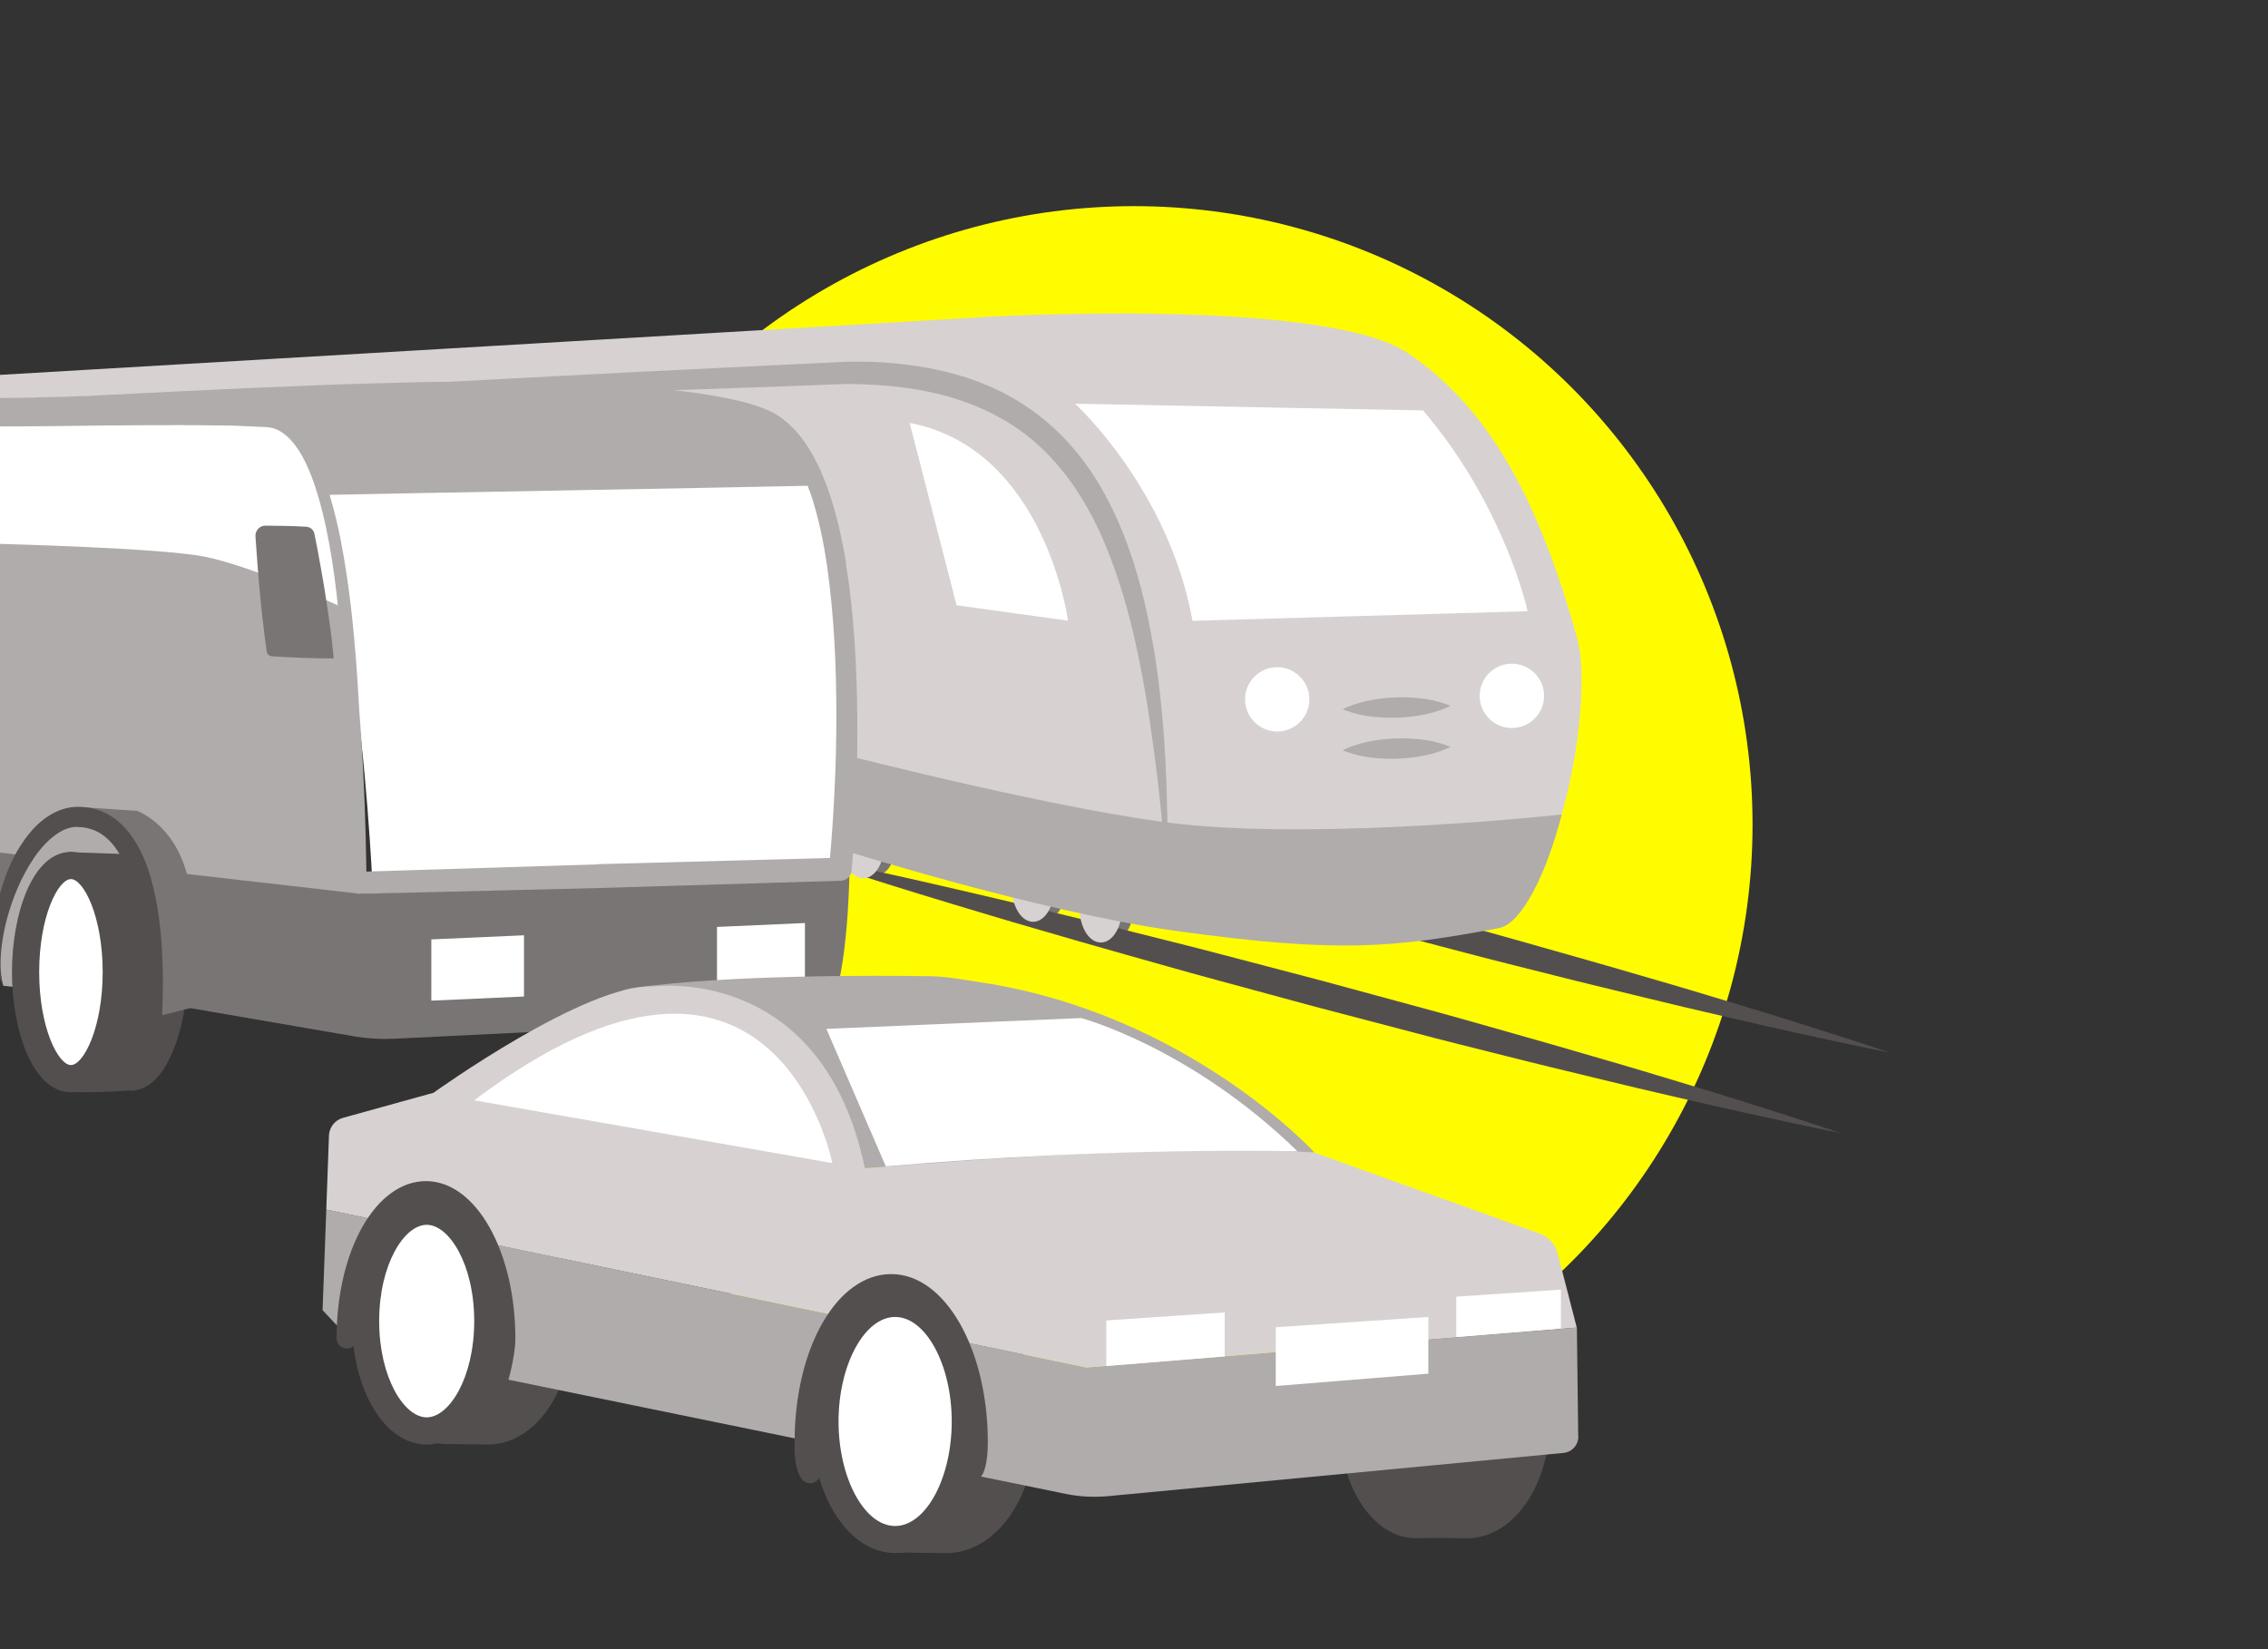 <?xml version="1.0" encoding="UTF-8"?>
<svg xmlns="http://www.w3.org/2000/svg" viewBox="0 0 220 160">
  <rect x="0" y="0" width="220" height="160" fill="#333333" stroke="none"/>
  <defs>
    <style>
      .cls-1 {
        fill: #b0acab;
      }

      .cls-2 {
        fill: #544f4f;
      }

      .cls-3 {
        fill: #fff;
      }

      .cls-4 {
        fill: #7a7575;
      }

      .cls-5 {
        fill: #fffc00;
      }

      .cls-6 {
        fill: #d7d2d1;
      }
    </style>
  </defs>
  <g id="gelber_Kreis">
    <circle class="cls-5" cx="110" cy="80" r="60"></circle>
  </g>
  <g id="Anfahrt">
    <path class="cls-2" d="M47.31,116.2c-4.63,0-8.25,5.26-8.25,11.97v.35c0,2.13,0,4.77.36,6.92.53,3.09,1.79,4.66,3.74,4.66.94,0,1.76.01,2.5.03.6,0,1.15.02,1.65.02,4.63,0,8.25-5.26,8.25-11.97s-3.63-11.97-8.25-11.97Z"></path>
    <path class="cls-2" d="M91.79,125.14c-4.92,0-8.77,5.61-8.77,12.77v.38c0,2.28,0,5.11.39,7.42.56,3.27,1.88,4.92,3.92,4.92,1.01,0,1.89.02,2.68.03.65,0,1.24.02,1.78.02,4.92,0,8.77-5.61,8.77-12.77s-3.85-12.77-8.77-12.77Z"></path>
    <path class="cls-4" d="M103.41,85.9c0,1.74-.78,3.15-1.75,3.15s-1.75-1.41-1.75-3.15.78-3.15,1.75-3.15,1.75,1.41,1.75,3.15Z"></path>
    <path class="cls-4" d="M86.92,81.69c0,1.74-.78,3.15-1.75,3.15s-1.75-1.41-1.75-3.15.78-3.15,1.75-3.15,1.75,1.41,1.75,3.15Z"></path>
    <path class="cls-4" d="M109.97,87.91c0,1.74-.78,3.15-1.75,3.15s-1.75-1.41-1.75-3.15.78-3.15,1.75-3.15,1.75,1.41,1.75,3.15Z"></path>
    <path class="cls-2" d="M76.87,82.8s.4.08,1.16.24c.76.16,1.87.37,3.28.68,2.82.6,6.84,1.48,11.65,2.6,2.4.56,5.01,1.16,7.76,1.84,2.75.67,5.65,1.36,8.64,2.12,2.99.76,6.09,1.51,9.22,2.34,3.13.82,6.32,1.65,9.5,2.49,3.17.86,6.35,1.72,9.47,2.57,3.13.83,6.19,1.73,9.16,2.56,2.97.83,5.83,1.67,8.55,2.46,2.72.78,5.28,1.56,7.64,2.27,4.73,1.42,8.65,2.67,11.39,3.55,1.37.44,2.45.81,3.18,1.05.73.25,1.12.37,1.12.37,0,0-.4-.08-1.16-.24-.76-.16-1.87-.37-3.28-.68-2.82-.6-6.84-1.48-11.65-2.6-2.41-.56-5.01-1.16-7.76-1.84-2.75-.67-5.65-1.36-8.64-2.12-2.99-.76-6.09-1.51-9.22-2.35-3.13-.82-6.31-1.65-9.5-2.49-3.17-.86-6.35-1.73-9.47-2.57-3.13-.84-6.19-1.73-9.16-2.56-2.97-.83-5.83-1.67-8.55-2.46-2.72-.78-5.28-1.56-7.64-2.27-4.73-1.42-8.65-2.67-11.4-3.55-1.37-.43-2.45-.81-3.18-1.04-.73-.24-1.12-.37-1.12-.37Z"></path>
    <path class="cls-2" d="M81.61,74.99s.4.08,1.16.24c.76.16,1.87.37,3.28.68,2.82.6,6.84,1.48,11.65,2.6,2.4.56,5.01,1.16,7.76,1.84,2.75.67,5.65,1.36,8.64,2.12,2.99.76,6.09,1.51,9.22,2.34,3.13.82,6.32,1.65,9.5,2.49,3.17.86,6.35,1.72,9.47,2.57,3.13.83,6.19,1.73,9.16,2.56,2.97.83,5.83,1.67,8.55,2.46,2.72.78,5.28,1.56,7.64,2.27,4.73,1.42,8.65,2.67,11.39,3.55,1.37.44,2.45.81,3.18,1.05.73.25,1.12.37,1.12.37,0,0-.4-.08-1.16-.24-.76-.16-1.87-.37-3.28-.68-2.82-.6-6.84-1.48-11.65-2.6-2.41-.56-5.01-1.16-7.76-1.84-2.75-.67-5.65-1.36-8.64-2.12-2.99-.76-6.09-1.51-9.22-2.35-3.13-.82-6.31-1.65-9.5-2.49-3.17-.86-6.35-1.73-9.47-2.57-3.13-.84-6.19-1.73-9.16-2.56-2.97-.83-5.83-1.67-8.55-2.46-2.72-.78-5.28-1.56-7.64-2.27-4.73-1.42-8.65-2.67-11.4-3.55-1.37-.43-2.45-.81-3.18-1.04-.73-.24-1.12-.37-1.12-.37Z"></path>
    <path class="cls-6" d="M95.12,30.77s33.38-2.02,41.51,3.53c7.46,5.09,12.44,13.45,16.37,27.67,1.61,5.84-1.66,24.53-6.89,25.46-10.18,1.81-15.56,2.86-31.92.22-13.39-2.16-32.77-5.27-32.77-5.27,0,0,1.31-14.43,1.04-20.3-.29-6.27-8.97-12.81-8.97-12.81L0,46.42v-10.05l95.12-5.59Z"></path>
    <path class="cls-1" d="M113.24,85.49s-.21-2.29-.57-6.29c-.19-2-.46-4.42-.85-7.19-.36-2.77-.86-5.87-1.58-9.2-.72-3.33-1.71-6.89-3.22-10.43-1.53-3.51-3.69-7-6.81-9.64-3.11-2.65-7.15-4.29-11.47-4.98-1.08-.18-2.17-.3-3.28-.38-.55-.04-1.11-.07-1.67-.09-.28-.01-.56-.02-.84-.03h-.42s-.17-.01-.17-.01h-.21c-2.29.09-4.58.17-6.88.26-4.59.16-9.18.32-13.7.48-4.52.14-8.97.29-13.27.43-4.31.13-8.47.25-12.41.36-3.95.12-7.68.22-11.12.29-6.89.16-12.63.29-16.65.38-4.02.07-6.32.11-6.32.11,0,0,2.29-.15,6.3-.43,4.01-.25,9.75-.6,16.63-1.02,3.44-.22,7.17-.43,11.11-.64,3.94-.22,8.1-.44,12.4-.68,4.3-.22,8.75-.45,13.26-.69,4.52-.22,9.1-.44,13.69-.67,2.29-.11,4.59-.22,6.87-.33h.21s.26-.01.26-.01h.44c.29,0,.58,0,.88,0,.58,0,1.17.04,1.75.07,1.17.07,2.33.2,3.48.38,2.31.36,4.58.95,6.73,1.86,2.14.91,4.13,2.15,5.84,3.62,1.72,1.48,3.17,3.19,4.36,4.99,1.18,1.81,2.11,3.7,2.87,5.57,1.53,3.76,2.36,7.48,2.96,10.9.6,3.43.89,6.6,1.1,9.4.18,2.81.25,5.26.29,7.27.04,2.01.03,3.6,0,4.67-.02,1.08-.03,1.65-.03,1.65Z"></path>
    <path class="cls-1" d="M130.25,68.81s.16-.09.44-.21c.28-.12.68-.27,1.17-.41.97-.28,2.27-.49,3.58-.53,1.3-.04,2.62.08,3.6.3.49.11.9.23,1.19.34.29.1.46.18.46.18,0,0-.16.09-.44.21-.28.12-.68.27-1.17.41-.97.28-2.27.49-3.58.53-1.31.04-2.62-.08-3.6-.3-.49-.11-.91-.23-1.2-.34-.29-.1-.46-.18-.46-.18Z"></path>
    <path class="cls-1" d="M130.25,72.79s.16-.09.44-.21c.28-.12.68-.27,1.17-.41.97-.28,2.27-.49,3.58-.53,1.3-.04,2.62.08,3.6.3.49.11.9.23,1.19.34.29.1.46.18.46.18,0,0-.16.09-.44.21-.28.12-.68.27-1.17.41-.97.28-2.27.49-3.58.53-1.31.04-2.62-.08-3.6-.3-.49-.11-.91-.23-1.2-.34-.29-.1-.46-.18-.46-.18Z"></path>
    <path class="cls-6" d="M106.78,84.48c-1.16,0-2.08,1.53-2.08,3.48s.91,3.48,2.08,3.48,2.08-1.53,2.08-3.48-.91-3.48-2.08-3.48Z"></path>
    <path class="cls-6" d="M100.21,82.47c-1.16,0-2.08,1.53-2.08,3.48s.91,3.48,2.08,3.48,2.08-1.53,2.08-3.48-.91-3.48-2.08-3.48Z"></path>
    <path class="cls-6" d="M83.73,78.25c-1.16,0-2.08,1.53-2.08,3.48s.91,3.48,2.08,3.48,2.08-1.53,2.08-3.48-.91-3.48-2.08-3.48Z"></path>
    <path class="cls-1" d="M82.08,73.27c.44,3.99-.49,9.14-.49,9.14,0,0,19.07,6.04,32.51,7.91,15.85,2.2,21.15,1.62,31.32-.28,2.18-.41,4.62-5.34,6.07-11.02,0,0-22.35,2.46-36.77.95-10.89-1.13-32.64-6.7-32.64-6.7Z"></path>
    <path class="cls-3" d="M127.01,67.85c0,1.73-1.4,3.12-3.12,3.12s-3.12-1.4-3.12-3.12,1.4-3.12,3.12-3.12,3.12,1.4,3.12,3.12Z"></path>
    <path class="cls-3" d="M149.78,67.51c0,1.73-1.4,3.12-3.13,3.12s-3.12-1.4-3.12-3.12,1.4-3.12,3.12-3.12,3.13,1.4,3.13,3.12Z"></path>
    <path class="cls-3" d="M0,56.1s32.54.32,34.06,8.75c1.47,8.14,2.08,21.13,2.08,21.13l46.3-1.54s.81-37.95-6.7-43.46c-2.4-1.76-9.76-2.68-19.05-3.12-18.44-.87-46.76.76-56.69.76"></path>
    <path class="cls-1" d="M0,52.77s15.56.39,19.81,1.23c4.77.94,13.36,4.91,13.36,4.91l1.91,23.5-.24,9.19L0,84.1"></path>
    <path class="cls-4" d="M0,82.72l34.98,4,47.41-1.84s-.14,11.37-2.4,13.82c-.03.03-33.36,1.67-41.79,2.08-1.28.06-2.56-.02-3.82-.23L0,94.62"></path>
    <polygon class="cls-3" points="50.83 96.68 41.84 97.08 41.84 91.14 50.83 90.74 50.83 96.68"></polygon>
    <polygon class="cls-3" points="78.08 95.19 69.55 95.56 69.55 89.93 78.08 89.55 78.08 95.19"></polygon>
    <path class="cls-2" d="M17.14,97.03l-.09-.04c-1.42-.62-2.86-1.19-4.31-1.75-1.45-.55-2.9-1.09-4.38-1.58l-.12-.04c-.1-.03-.2-.05-.31-.06-.61-.02-1.12.46-1.14,1.07-.06,1.88-.09,3.76-.05,5.65,0,.94.05,1.89.08,2.83.05.95.1,1.89.2,2.84.94.03,1.87.01,2.81-.01.93-.04,1.86-.07,2.78-.14h-.12c.22.03.49.02.73-.03.25-.05.48-.13.7-.23.45-.19.8-.49,1.12-.79.14-.16.31-.31.43-.48.13-.16.27-.33.37-.5l.32-.52.28-.53c.18-.35.32-.71.47-1.07.12-.36.27-.72.37-1.09.1-.36.21-.73.3-1.09l.24-1.09c.12-.55-.16-1.13-.7-1.37Z"></path>
    <path class="cls-4" d="M7.8,78.3s4.91,2,6.18,7.44c.69,2.96,1.49,12.82,1.49,12.82l3-.76c1.21-2.56.25-9.36.04-11.06-.81-6.55-5.21-8.07-5.21-8.07l-5.49-.37Z"></path>
    <path class="cls-1" d="M.31,95.64l2.04.22s.48-12.12,7.58-12.12l2.68.24s-1.38-4.54-5.1-4.54S-1.55,89.09.31,95.64Z"></path>
    <path class="cls-2" d="M.31,95.64s-.08-.15-.21-.44c-.13-.29-.3-.73-.43-1.32-.28-1.17-.41-2.92-.11-4.97.14-1.03.38-2.13.76-3.27.38-1.14.87-2.32,1.58-3.45.71-1.12,1.59-2.28,2.92-3.1.66-.4,1.44-.71,2.28-.79.1-.01.21-.01.31-.02h.08s.1,0,.1,0h.13s.26.01.26.01l.32.03c.41.04.79.13,1.18.25.76.25,1.48.67,2.06,1.18.59.51,1.07,1.11,1.47,1.72.79,1.23,1.29,2.53,1.64,3.79.7,2.53.95,4.92,1.06,6.95.13,2.04.1,3.73.06,4.91-.03,1.18-.07,1.86-.07,1.86-.02.26-.24.46-.5.44-.24-.01-.43-.21-.44-.44,0,0-.04-.67-.11-1.83-.04-.58-.09-1.29-.16-2.1-.08-.81-.15-1.71-.28-2.7-.11-.99-.29-2.04-.49-3.15-.2-1.11-.47-2.26-.84-3.4-.38-1.14-.83-2.29-1.49-3.27-.65-.99-1.51-1.76-2.53-2.08-.25-.08-.53-.15-.78-.18l-.18-.02h-.24s-.13-.02-.13-.02c0,0-.08,0-.03,0h-.05c-.06,0-.12,0-.19,0-.49.04-.99.21-1.46.49-.94.57-1.77,1.45-2.44,2.42-1.34,1.95-2.17,4.11-2.68,5.99-.5,1.89-.66,3.54-.62,4.69.02.58.08,1.03.14,1.34.06.31.11.47.11.47Z"></path>
    <path class="cls-3" d="M11.28,94.32c0,5.71-1.97,10.34-4.4,10.34s-4.4-4.63-4.4-10.34,1.97-10.34,4.4-10.34,4.4,4.63,4.4,10.34Z"></path>
    <path class="cls-2" d="M6.88,105.97c-3.71,0-5.72-6.01-5.72-11.66s2-11.66,5.72-11.66,5.72,6.01,5.72,11.66-2,11.66-5.72,11.66ZM6.88,85.29c-1.23,0-3.08,3.6-3.08,9.02s1.86,9.02,3.08,9.02,3.08-3.6,3.08-9.02-1.86-9.02-3.08-9.02Z"></path>
    <path class="cls-2" d="M11.51,98.35h4.18l-2.54-15.45-6.56-.23,2.63,2.59c.04.05,3.71,5.45,2.37,12.7l-.07.39Z"></path>
    <path class="cls-2" d="M142.28,125.8c-.9,0-1.76.21-2.56.59-.75-.38-1.55-.6-2.39-.6-4.2,0-7.5,5.15-7.5,11.72s3.29,11.72,7.5,11.72c.25,0,2.62-.03,3.34-.01.59.01,1.13.02,1.62.02,4.53,0,8.09-5.15,8.09-11.72s-3.55-11.72-8.09-11.72Z"></path>
    <path class="cls-1" d="M82.08,54.67c-.41-2.47-.95-4.93-1.81-7.33-.43-1.2-.94-2.38-1.61-3.5-.66-1.12-1.48-2.2-2.55-3.05-.13-.11-.27-.21-.41-.31-.16-.1-.25-.19-.46-.3l-.41-.22-.48-.22c-.65-.28-1.24-.46-1.86-.64-1.23-.34-2.46-.57-3.7-.78-2.47-.41-4.94-.65-7.41-.85-1.24-.1-2.47-.17-3.71-.23l-1.86-.08-1.85-.04c-2.47-.04-4.93-.15-7.41-.1-2.47.03-4.95.01-7.42.1-2.47.08-4.94.11-7.4.22l-7.4.3-7.39.35-7.39.37c-.7.04-1.4.06-2.11.09-3.01.09-5.56.15-7.45.15v2.77s2.58.02,9.21-.08c1.66-.01,3.45-.03,5.35-.04,1.9,0,3.9-.02,5.97.02,1.03.02,2.09,0,3.15.07.53.02,1.06.04,1.6.07.56.02,1.03.04,1.45.21.88.33,1.6,1.1,2.18,1.96.58.86,1.02,1.85,1.4,2.86.74,2.03,1.24,4.17,1.63,6.29.39,2.12.66,4.23.87,6.28.11,1.06.2,2.09.28,3.11-.45-.48-.96-.87-1.46-1.21-1.08-.72-2.23-1.22-3.38-1.65-2.31-.85-4.67-1.39-7.03-1.8-2.37-.41-4.74-.72-7.12-.92-2.38-.2-4.76-.33-7.14-.42-2.38-.09-4.76-.1-7.14-.03,2.37.15,4.74.37,7.1.6,2.36.24,4.71.53,7.05.88,2.34.37,4.67.75,6.96,1.27,2.29.53,4.56,1.14,6.69,2,1.06.44,2.08.94,2.96,1.57.88.62,1.6,1.4,1.83,2.22.03.1.06.2.07.31.02.1.03.2.04.36l.08.89.16,1.77c.11,1.18.16,2.35.24,3.53.27,4.71.4,9.46.4,14.18v.03c.02.59.73.92,1.57,1.02l23.06-.56,23.52-.71h.01c.55-.02,1.01-.44,1.06-1,.22-2.5.35-4.96.44-7.45.09-2.48.13-4.96.11-7.45-.06-4.96-.3-9.95-1.11-14.89ZM57.98,83.86l-22.44.7c-.06-4.41-.22-8.8-.51-13.2-.06-.79-.12-1.59-.18-2.39-.16-3.04-.39-6.46-.81-10.11-.25-2.07-.55-4.2-.97-6.36-.29-1.49-.65-3-1.1-4.49,10.55-.22,37.29-.68,46.37-.88.1.25.2.5.29.76.76,2.26,1.25,4.64,1.6,7.04.68,4.81.9,9.71.9,14.61,0,2.45-.07,4.9-.19,7.35-.1,2.12-.25,4.25-.43,6.35l-22.53.6Z"></path>
    <path class="cls-1" d="M153.09,139.36l-.13-10.56-47.57,3.87-73.74-15.32-.36,9.76,1.37,1.46,16.67,5.29,54.07,11.08c1.32.27,2.68.34,4.03.22l44.24-4.2c.82-.08,1.44-.77,1.43-1.59Z"></path>
    <path class="cls-1" d="M83.89,113.34l43.61-1.53s-12.28-13.47-32.4-16.51c-1.61-.24-3.21-.56-4.84-.59-5.4-.08-19.43-.15-28.65,1.11-11.62,1.59,22.29,17.52,22.29,17.52Z"></path>
    <path class="cls-6" d="M31.65,117.35l.26-7.17c.03-.81.58-1.52,1.37-1.73l8.77-2.43s14.83-10.67,21.34-10.31c0,0,16.36-2.26,20.51,17.65,0,0,29.48-2.62,43.61-1.53l21.84,7.85c.86.31,1.51,1.03,1.74,1.91l1.86,7.21-47.57,3.87-73.74-15.32Z"></path>
    <polygon class="cls-3" points="123.75 134.47 138.55 133.27 138.55 127.77 123.75 128.77 123.75 134.47"></polygon>
    <polygon class="cls-3" points="107.31 132.53 118.8 131.6 118.8 127.33 107.31 128.11 107.31 132.53"></polygon>
    <polygon class="cls-3" points="141.26 129.72 151.41 128.89 151.41 125.12 141.26 125.8 141.26 129.72"></polygon>
    <path class="cls-3" d="M80.74,112.84s-5.56-28.06-34.74-6.09l34.74,6.09Z"></path>
    <path class="cls-3" d="M85.93,113.17l-5.77-13.35,24.71-1.05s10.58,2.8,20.99,12.93c0,0-17.52-.49-39.92,1.46Z"></path>
    <path class="cls-3" d="M47.31,128.17c0,5.88-2.65,10.66-5.92,10.66s-5.92-4.77-5.92-10.66,2.65-10.66,5.92-10.66,5.92,4.77,5.92,10.66Z"></path>
    <path class="cls-2" d="M41.39,140.15c-4.06,0-7.24-5.26-7.24-11.97s3.18-11.97,7.24-11.97,7.24,5.26,7.24,11.97-3.18,11.97-7.24,11.97ZM41.39,118.83c-2.18,0-4.61,3.84-4.61,9.34s2.43,9.34,4.61,9.34,4.61-3.84,4.61-9.34-2.43-9.34-4.61-9.34Z"></path>
    <path class="cls-2" d="M48.2,135.19c-.1,0-.2-.02-.3-.05-.52-.17-.81-.72-.64-1.24,0-.02.77-2.42.77-4.06,0-7.07-3.13-13.27-6.7-13.27s-6.7,6.08-6.7,13.27c0,.55-.44.99-.99.99s-.99-.44-.99-.99c0-8.55,3.81-15.25,8.67-15.25s8.67,6.84,8.67,15.25c0,1.95-.82,4.55-.86,4.66-.13.42-.52.69-.94.69Z"></path>
    <path class="cls-2" d="M78.57,143.9c-.31,0-.62-.15-.81-.42-.79-1.13-.71-3.11-.68-3.59,0-9.13,4.12-16.28,9.37-16.28s9.37,7.32,9.37,16.31c0,2.04-.38,2.89-.5,3.1-.26.48-.86.65-1.34.39-.47-.26-.64-.84-.4-1.31.02-.05.27-.66.27-2.18,0-7.64-3.46-14.34-7.39-14.34s-7.4,6.57-7.4,14.34c0,.02,0,.05,0,.07-.05.69.02,1.92.33,2.36.31.45.2,1.06-.24,1.38-.17.12-.37.18-.57.18Z"></path>
    <ellipse class="cls-3" cx="86.83" cy="137.9" rx="6.8" ry="11.45"></ellipse>
    <path class="cls-2" d="M86.83,150.67c-4.55,0-8.12-5.61-8.12-12.77s3.57-12.77,8.12-12.77,8.12,5.61,8.12,12.77-3.57,12.77-8.12,12.77ZM86.83,127.77c-2.97,0-5.49,4.64-5.49,10.14s2.51,10.14,5.49,10.14,5.49-4.64,5.49-10.14-2.51-10.14-5.49-10.14Z"></path>
    <path class="cls-3" d="M115.67,60.23l32.51-.93s-2.16-10.11-10.14-19.48l-33.75-.65s9.06,8.26,11.39,21.06Z"></path>
    <path class="cls-3" d="M88.24,41.03l4.55,17.69,10.81,1.5s-2.22-16.69-15.36-19.19Z"></path>
    <path class="cls-4" d="M32.02,60.83c-.13-1.01-.28-2.02-.44-3.03-.15-1.01-.33-2.01-.51-3.01-.17-1-.37-2-.57-3-.07-.37-.39-.66-.79-.69h-.08c-1.29-.08-2.58-.09-3.87-.1h-.08c-.54.04-.94.51-.9,1.05l.2,2.77c.06.92.15,1.85.24,2.77.08.92.17,1.85.29,2.77.11.92.21,1.84.35,2.76v.09c.05.24.25.44.51.46,1.99.13,3.99.21,6,.21-.09-1.02-.21-2.04-.34-3.05Z"></path>
  </g>
</svg>
